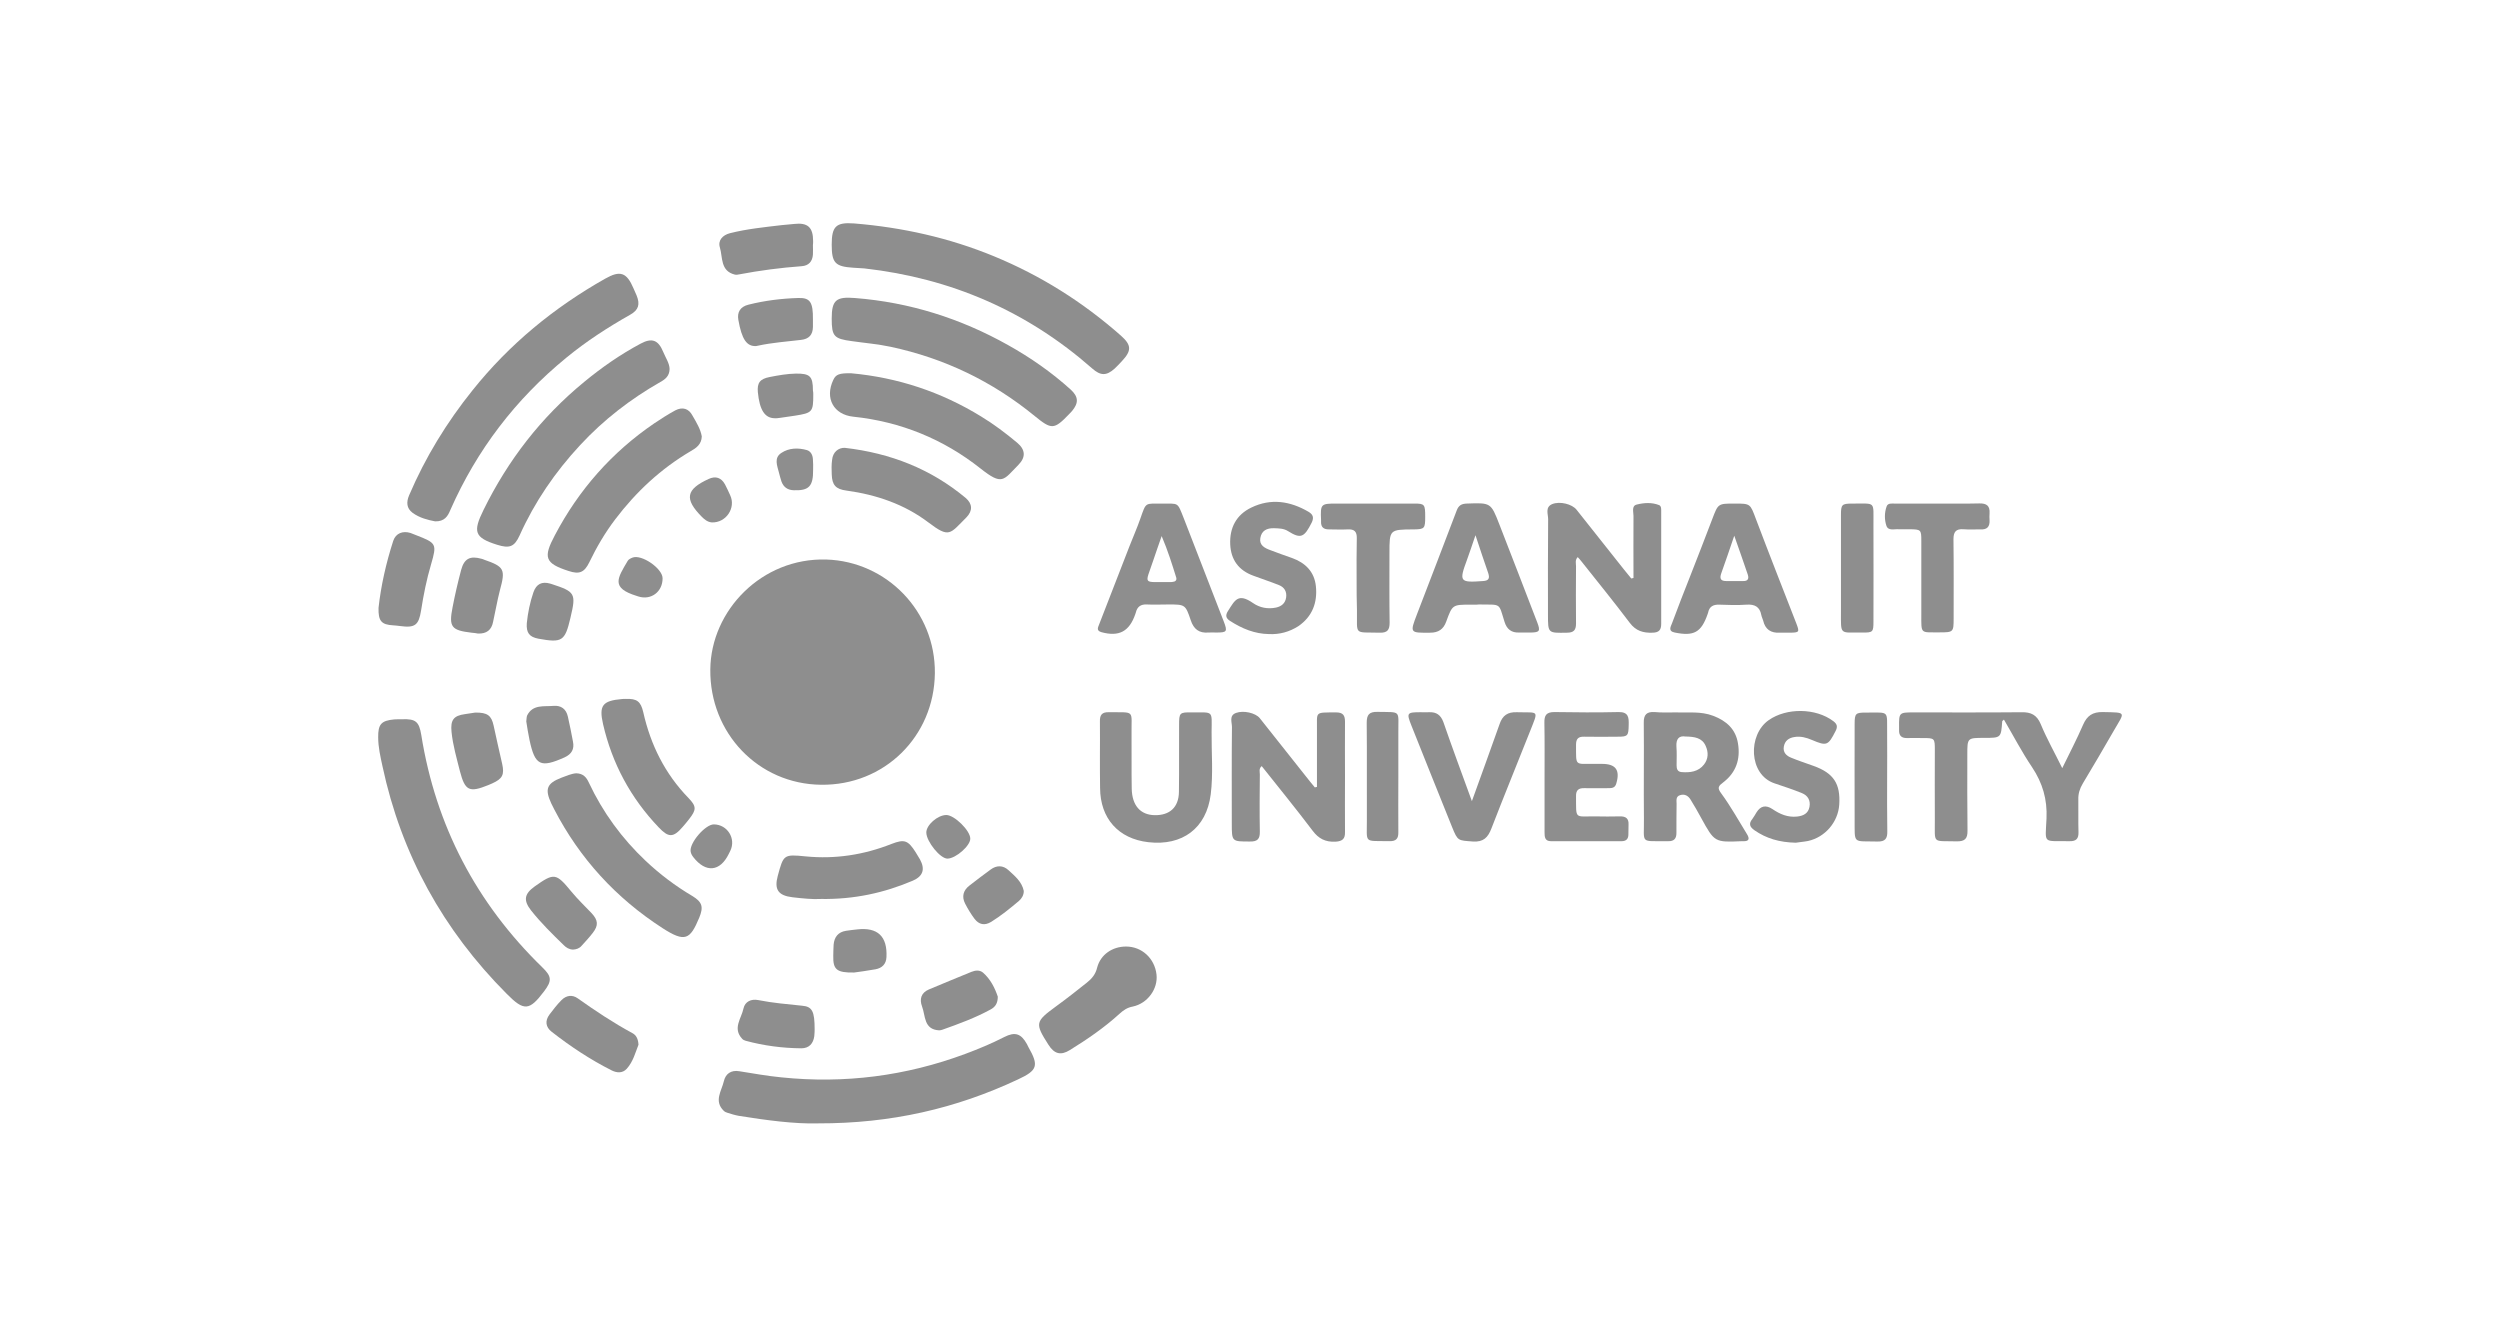 <svg width="152" height="81" viewBox="0 0 152 81" fill="none" xmlns="http://www.w3.org/2000/svg">
<path d="M56.84 40.933C56.798 44.781 53.762 47.765 49.915 47.713C46.119 47.672 43.145 44.583 43.187 40.705C43.218 37.117 46.317 33.904 50.237 34.019C53.918 34.133 56.881 37.18 56.84 40.933Z" fill="#8E8E8E"/>
<path d="M50.568 14.875C50.568 13.772 50.818 13.502 51.931 13.585C54.863 13.824 57.712 14.459 60.436 15.582C63.285 16.757 65.843 18.369 68.152 20.407C68.807 20.989 68.807 21.322 68.204 21.966C68.058 22.122 67.923 22.268 67.767 22.413C67.268 22.86 66.914 22.85 66.405 22.403C62.433 18.909 57.806 16.913 52.554 16.32C52.336 16.299 52.107 16.299 51.879 16.278C50.776 16.206 50.568 15.987 50.568 14.875Z" fill="#8E8E8E"/>
<path d="M49.739 68.301C48.314 68.343 46.619 68.114 44.924 67.844C44.685 67.802 44.456 67.729 44.227 67.657C44.144 67.636 44.061 67.594 43.999 67.532C43.395 66.939 43.874 66.326 44.009 65.743C44.113 65.286 44.446 65.047 44.945 65.13C45.797 65.265 46.65 65.421 47.513 65.504C51.35 65.899 55.073 65.421 58.681 64.08C59.492 63.778 60.293 63.445 61.062 63.05C61.717 62.717 62.081 62.842 62.435 63.477C62.466 63.539 62.497 63.601 62.528 63.664C63.173 64.797 63.079 65.078 61.894 65.629C58.13 67.397 54.178 68.312 49.739 68.301Z" fill="#8E8E8E"/>
<path d="M26.457 31.699C26.02 31.616 25.511 31.491 25.085 31.179C24.71 30.899 24.7 30.524 24.877 30.108C25.864 27.8 27.164 25.679 28.734 23.724C30.97 20.927 33.684 18.701 36.793 16.944C37.708 16.424 38.103 16.559 38.519 17.537C38.581 17.683 38.644 17.818 38.706 17.963C38.925 18.504 38.831 18.847 38.311 19.138C36.949 19.908 35.649 20.75 34.433 21.748C31.344 24.275 28.994 27.353 27.383 31.003C27.227 31.387 27.029 31.71 26.457 31.699Z" fill="#8E8E8E"/>
<path d="M24.439 43.73C25.281 43.699 25.479 43.876 25.614 44.687C26.498 50.208 28.962 54.908 32.965 58.807C33.548 59.369 33.569 59.629 33.08 60.273C32.186 61.459 31.863 61.49 30.813 60.429C26.945 56.551 24.397 51.944 23.253 46.579C23.129 46.007 22.994 45.425 22.994 44.832C22.983 44.032 23.181 43.813 23.971 43.74C24.127 43.73 24.283 43.73 24.439 43.73Z" fill="#8E8E8E"/>
<path d="M125.384 46.704C125.842 45.768 126.279 44.926 126.653 44.063C126.892 43.512 127.235 43.283 127.849 43.293C129.336 43.325 129.19 43.262 128.525 44.416C127.901 45.498 127.277 46.569 126.632 47.64C126.445 47.952 126.351 48.264 126.362 48.617C126.372 49.272 126.351 49.938 126.372 50.593C126.383 50.988 126.237 51.154 125.831 51.144C124.178 51.113 124.355 51.362 124.428 49.761C124.48 48.596 124.189 47.609 123.554 46.652C122.93 45.727 122.41 44.728 121.839 43.751C121.776 43.813 121.735 43.834 121.735 43.855C121.662 44.863 121.662 44.863 120.643 44.863C119.613 44.863 119.613 44.863 119.613 45.872C119.613 47.411 119.603 48.95 119.624 50.499C119.634 50.998 119.457 51.165 118.958 51.154C117.45 51.113 117.648 51.342 117.638 49.823C117.627 48.42 117.638 47.016 117.638 45.612C117.638 44.884 117.627 44.874 116.92 44.874C116.587 44.874 116.265 44.863 115.932 44.874C115.61 44.874 115.454 44.728 115.464 44.395C115.464 44.323 115.464 44.26 115.464 44.188C115.454 43.335 115.475 43.314 116.317 43.314C118.511 43.314 120.715 43.325 122.91 43.304C123.481 43.293 123.835 43.46 124.074 44.021C124.438 44.905 124.916 45.747 125.384 46.704Z" fill="#8E8E8E"/>
<path d="M50.568 19.368C50.568 18.245 50.839 18.026 51.983 18.12C55.3 18.38 58.398 19.357 61.289 20.98C62.651 21.739 63.93 22.633 65.095 23.683C65.573 24.12 65.594 24.494 65.178 24.993C65.126 25.056 65.064 25.118 65.001 25.18C64.086 26.137 63.93 26.127 62.911 25.295C60.332 23.184 57.41 21.78 54.145 21.084C53.365 20.917 52.575 20.855 51.785 20.74C50.703 20.595 50.568 20.449 50.568 19.368Z" fill="#8E8E8E"/>
<path d="M40.712 22.435C40.702 22.861 40.452 23.059 40.151 23.225C38.331 24.265 36.699 25.523 35.274 27.062C33.756 28.695 32.508 30.515 31.593 32.553C31.271 33.26 30.969 33.353 30.231 33.124C28.838 32.688 28.744 32.334 29.399 31.003C30.886 27.977 32.903 25.367 35.513 23.225C36.584 22.341 37.718 21.551 38.945 20.896C39.641 20.522 40.026 20.667 40.328 21.406C40.473 21.759 40.702 22.081 40.712 22.435Z" fill="#8E8E8E"/>
<path d="M99.316 35.14C99.316 33.882 99.306 32.624 99.316 31.366C99.316 31.127 99.191 30.763 99.503 30.68C99.951 30.565 100.429 30.534 100.876 30.711C101.021 30.773 101.001 30.981 101.001 31.137C101.001 33.404 101.001 35.671 101.001 37.937C101.001 38.312 100.855 38.457 100.481 38.468C99.909 38.489 99.462 38.364 99.087 37.865C98.131 36.596 97.122 35.359 96.134 34.111C96.072 34.028 95.999 33.955 95.926 33.872C95.75 34.048 95.822 34.257 95.822 34.433C95.812 35.598 95.812 36.752 95.822 37.917C95.822 38.312 95.677 38.468 95.271 38.468C94.117 38.489 94.117 38.509 94.117 37.376C94.117 35.442 94.107 33.497 94.127 31.563C94.127 31.251 93.93 30.835 94.377 30.648C94.845 30.461 95.583 30.648 95.854 30.991C96.81 32.198 97.767 33.404 98.724 34.61C98.869 34.797 99.025 34.984 99.181 35.172C99.233 35.161 99.275 35.151 99.316 35.14Z" fill="#8E8E8E"/>
<path d="M80.071 47.847C80.071 46.828 80.071 45.82 80.071 44.801C80.071 44.676 80.071 44.562 80.071 44.437C80.092 43.241 79.874 43.324 81.236 43.314C81.652 43.314 81.776 43.491 81.776 43.875C81.766 44.988 81.776 46.09 81.776 47.203C81.776 48.326 81.766 49.459 81.776 50.582C81.787 50.998 81.631 51.144 81.204 51.175C80.581 51.206 80.165 50.988 79.801 50.499C78.802 49.178 77.752 47.889 76.712 46.579C76.525 46.735 76.598 46.922 76.598 47.078C76.588 48.242 76.577 49.397 76.598 50.561C76.609 51.008 76.453 51.175 75.995 51.164C74.893 51.164 74.893 51.175 74.893 50.073C74.893 48.118 74.882 46.153 74.903 44.198C74.903 43.907 74.716 43.501 75.153 43.345C75.61 43.179 76.328 43.345 76.588 43.657C77.607 44.946 78.626 46.236 79.655 47.525C79.749 47.65 79.853 47.754 79.946 47.879C79.988 47.858 80.029 47.847 80.071 47.847Z" fill="#8E8E8E"/>
<path d="M101.937 43.314C102.624 43.345 103.403 43.231 104.163 43.522C104.963 43.824 105.535 44.333 105.67 45.207C105.826 46.153 105.556 46.964 104.786 47.557C104.485 47.785 104.381 47.889 104.662 48.253C105.234 49.033 105.701 49.886 106.211 50.707C106.388 50.988 106.357 51.165 105.972 51.144C105.951 51.144 105.941 51.144 105.92 51.144C104.246 51.217 104.246 51.217 103.424 49.719C103.227 49.355 103.019 48.992 102.8 48.638C102.655 48.389 102.436 48.253 102.145 48.347C101.875 48.43 101.937 48.68 101.937 48.877C101.927 49.47 101.927 50.052 101.927 50.645C101.927 50.988 101.781 51.154 101.428 51.144C99.671 51.123 99.972 51.352 99.951 49.761C99.93 47.827 99.962 45.883 99.941 43.948C99.93 43.449 100.118 43.262 100.606 43.293C101.012 43.335 101.438 43.314 101.937 43.314ZM102.478 44.78C102.093 44.718 101.896 44.916 101.927 45.394C101.958 45.768 101.937 46.153 101.937 46.538C101.937 46.746 101.989 46.922 102.239 46.943C102.759 46.985 103.258 46.922 103.601 46.486C103.871 46.142 103.882 45.737 103.705 45.352C103.487 44.853 103.029 44.791 102.478 44.78Z" fill="#8E8E8E"/>
<path d="M66.875 45.995C66.875 45.288 66.885 44.571 66.875 43.864C66.864 43.469 66.999 43.292 67.415 43.302C69.048 43.323 68.778 43.136 68.798 44.623C68.809 45.735 68.788 46.838 68.809 47.95C68.829 48.969 69.329 49.541 70.192 49.562C71.117 49.583 71.668 49.084 71.679 48.148C71.699 46.796 71.679 45.444 71.689 44.093C71.689 43.333 71.71 43.302 72.479 43.313C73.8 43.323 73.675 43.167 73.665 44.508C73.654 45.767 73.769 47.046 73.613 48.293C73.353 50.363 71.886 51.444 69.817 51.205C67.998 50.997 66.895 49.76 66.885 47.909C66.875 47.274 66.875 46.64 66.875 45.995Z" fill="#8E8E8E"/>
<path d="M51.745 22.694C54.584 22.954 57.225 23.828 59.658 25.325C60.428 25.793 61.145 26.334 61.842 26.916C62.341 27.332 62.383 27.789 61.925 28.257C61 29.193 60.958 29.547 59.617 28.486C57.36 26.698 54.761 25.637 51.88 25.335C50.685 25.211 50.134 24.212 50.664 23.1C50.82 22.757 51.038 22.684 51.745 22.694Z" fill="#8E8E8E"/>
<path d="M42.668 26.532C42.657 27.01 42.335 27.239 42.002 27.426C40.182 28.497 38.675 29.901 37.406 31.575C36.782 32.396 36.273 33.27 35.826 34.195C35.524 34.809 35.222 34.933 34.567 34.715C33.122 34.247 33.018 33.894 33.736 32.542C35.191 29.776 37.198 27.499 39.777 25.741C40.193 25.461 40.619 25.19 41.056 24.951C41.503 24.722 41.877 24.837 42.106 25.273C42.345 25.689 42.595 26.095 42.668 26.532Z" fill="#8E8E8E"/>
<path d="M35.034 47.016C35.461 47.026 35.658 47.265 35.804 47.587C36.656 49.397 37.81 50.977 39.266 52.35C40.129 53.161 41.065 53.868 42.084 54.471C42.708 54.846 42.781 55.147 42.511 55.802C41.959 57.123 41.658 57.32 40.275 56.426C37.447 54.596 35.252 52.204 33.703 49.22C33.641 49.095 33.578 48.971 33.516 48.846C33.111 47.972 33.246 47.629 34.13 47.286C34.441 47.172 34.743 47.036 35.034 47.016Z" fill="#8E8E8E"/>
<path d="M105.474 30.617C106.441 30.617 106.41 30.628 106.763 31.563C107.564 33.685 108.396 35.795 109.217 37.906C109.415 38.426 109.404 38.458 108.843 38.468C108.635 38.468 108.427 38.458 108.219 38.468C107.668 38.499 107.325 38.27 107.2 37.73C107.169 37.615 107.106 37.501 107.086 37.386C106.992 36.887 106.68 36.731 106.191 36.763C105.64 36.804 105.079 36.783 104.528 36.763C104.164 36.752 103.925 36.877 103.852 37.251C103.841 37.282 103.831 37.314 103.821 37.345C103.436 38.447 102.989 38.697 101.824 38.458C101.398 38.374 101.585 38.093 101.658 37.896C102.022 36.919 102.396 35.952 102.781 34.984C103.228 33.841 103.675 32.697 104.112 31.543C104.465 30.617 104.455 30.617 105.474 30.617ZM105.443 32.572C105.152 33.425 104.912 34.142 104.652 34.86C104.548 35.161 104.6 35.328 104.954 35.328C105.297 35.328 105.64 35.328 105.983 35.328C106.275 35.338 106.347 35.182 106.264 34.932C106.015 34.184 105.744 33.435 105.443 32.572Z" fill="#8E8E8E"/>
<path d="M89.667 36.763C89.584 36.763 89.49 36.763 89.407 36.763C88.315 36.763 88.305 36.763 87.931 37.792C87.764 38.26 87.452 38.468 86.953 38.468C85.716 38.478 85.716 38.489 86.153 37.345C86.953 35.244 87.775 33.144 88.565 31.044C88.679 30.732 88.856 30.628 89.178 30.617C90.634 30.565 90.645 30.555 91.154 31.865C91.934 33.861 92.703 35.868 93.473 37.865C93.66 38.364 93.608 38.447 93.088 38.458C92.849 38.468 92.6 38.447 92.36 38.458C91.892 38.478 91.612 38.249 91.477 37.813C91.102 36.627 91.31 36.773 89.917 36.752C89.834 36.763 89.75 36.763 89.667 36.763ZM89.709 32.541C89.501 33.144 89.355 33.602 89.189 34.049C88.7 35.369 88.752 35.432 90.166 35.328C90.52 35.307 90.582 35.161 90.489 34.86C90.239 34.142 90 33.425 89.709 32.541Z" fill="#8E8E8E"/>
<path d="M70.65 30.617C71.679 30.638 71.565 30.482 71.981 31.532C72.792 33.612 73.592 35.692 74.403 37.782C74.643 38.406 74.601 38.458 73.946 38.458C73.79 38.458 73.634 38.447 73.478 38.458C72.906 38.51 72.573 38.25 72.397 37.709C72.074 36.752 72.053 36.752 71.034 36.752C70.598 36.752 70.171 36.773 69.735 36.752C69.36 36.731 69.142 36.888 69.059 37.241C69.048 37.272 69.038 37.303 69.028 37.335C68.664 38.395 68.04 38.728 66.969 38.437C66.636 38.343 66.761 38.146 66.834 37.948C67.447 36.368 68.061 34.787 68.674 33.206C68.892 32.645 69.142 32.084 69.34 31.512C69.693 30.503 69.61 30.628 70.65 30.617ZM70.629 32.593C70.431 33.175 70.265 33.623 70.119 34.07C69.61 35.608 69.433 35.369 71.138 35.39C71.19 35.39 71.242 35.39 71.294 35.38C71.461 35.369 71.565 35.276 71.513 35.109C71.263 34.309 71.014 33.498 70.629 32.593Z" fill="#8E8E8E"/>
<path d="M93.909 47.276C93.909 46.163 93.92 45.061 93.899 43.948C93.889 43.491 94.013 43.293 94.513 43.293C95.812 43.314 97.112 43.324 98.412 43.293C99.015 43.283 99.036 43.626 99.025 44.063C99.015 44.728 98.973 44.791 98.391 44.791C97.694 44.801 97.008 44.801 96.311 44.791C95.958 44.78 95.823 44.926 95.823 45.279C95.833 46.61 95.719 46.434 96.935 46.444C97.091 46.444 97.247 46.444 97.403 46.444C98.246 46.444 98.516 46.829 98.266 47.65C98.194 47.889 98.027 47.92 97.83 47.92C97.33 47.92 96.821 47.931 96.322 47.92C95.979 47.91 95.812 48.045 95.823 48.409C95.833 49.844 95.719 49.626 96.977 49.636C97.476 49.647 97.986 49.647 98.485 49.636C98.859 49.626 99.036 49.771 99.015 50.146C99.005 50.354 99.015 50.562 99.005 50.77C98.994 51.019 98.859 51.144 98.599 51.144C97.164 51.144 95.729 51.144 94.294 51.144C93.92 51.144 93.909 50.873 93.909 50.603C93.909 49.491 93.909 48.378 93.909 47.276Z" fill="#8E8E8E"/>
<path d="M89.491 48.71C90.073 47.088 90.635 45.56 91.176 44.021C91.353 43.501 91.664 43.282 92.226 43.303C93.578 43.345 93.557 43.116 93.016 44.489C92.236 46.454 91.436 48.409 90.677 50.374C90.469 50.915 90.198 51.206 89.554 51.164C88.649 51.092 88.638 51.154 88.285 50.281C87.453 48.222 86.632 46.163 85.81 44.104C85.509 43.345 85.54 43.303 86.372 43.303C86.549 43.303 86.715 43.314 86.892 43.303C87.339 43.282 87.599 43.48 87.755 43.896C88.306 45.487 88.888 47.057 89.491 48.71Z" fill="#8E8E8E"/>
<path d="M77.157 38.552C76.284 38.541 75.514 38.219 74.786 37.751C74.526 37.585 74.495 37.408 74.662 37.148C75.088 36.483 75.275 36.036 76.19 36.67C76.596 36.951 77.084 37.044 77.583 36.94C77.916 36.867 78.145 36.68 78.197 36.327C78.249 35.963 78.082 35.703 77.77 35.578C77.261 35.37 76.731 35.204 76.211 35.006C75.317 34.684 74.838 34.039 74.797 33.093C74.755 32.084 75.171 31.294 76.086 30.857C77.271 30.285 78.436 30.462 79.559 31.117C79.819 31.273 79.902 31.45 79.757 31.762C79.299 32.677 79.091 32.781 78.311 32.292C78.051 32.126 77.76 32.126 77.459 32.115C77.022 32.105 76.7 32.261 76.627 32.718C76.554 33.155 76.897 33.322 77.23 33.446C77.666 33.613 78.103 33.769 78.55 33.925C79.362 34.216 79.913 34.757 80.006 35.64C80.11 36.639 79.788 37.491 78.935 38.074C78.394 38.417 77.802 38.583 77.157 38.552Z" fill="#8E8E8E"/>
<path d="M109.185 51.237C108.186 51.216 107.386 50.977 106.668 50.478C106.388 50.281 106.304 50.083 106.544 49.792C106.637 49.667 106.71 49.532 106.793 49.397C107.043 48.991 107.365 48.929 107.76 49.189C108.218 49.501 108.696 49.709 109.268 49.646C109.642 49.605 109.944 49.459 110.017 49.054C110.089 48.658 109.913 48.367 109.559 48.222C109.018 48.003 108.457 47.816 107.895 47.629C106.304 47.099 106.263 44.666 107.542 43.782C108.623 43.023 110.401 43.043 111.462 43.844C111.701 44.021 111.743 44.187 111.597 44.458C111.15 45.331 111.067 45.373 110.162 44.988C109.819 44.842 109.476 44.749 109.102 44.811C108.758 44.863 108.519 45.04 108.457 45.393C108.394 45.747 108.613 45.955 108.904 46.069C109.351 46.256 109.809 46.402 110.266 46.568C111.483 47.005 111.909 47.65 111.826 48.929C111.753 49.979 110.973 50.904 109.923 51.133C109.653 51.185 109.351 51.206 109.185 51.237Z" fill="#8E8E8E"/>
<path d="M68.464 57.549C69.421 57.549 70.201 58.266 70.315 59.244C70.419 60.117 69.774 61.011 68.87 61.199C68.537 61.261 68.308 61.417 68.069 61.635C67.144 62.478 66.114 63.185 65.054 63.84C64.492 64.193 64.097 64.079 63.743 63.517C62.912 62.218 62.943 62.114 64.191 61.199C64.835 60.731 65.459 60.242 66.083 59.743C66.385 59.504 66.613 59.233 66.707 58.828C66.915 58.038 67.632 57.549 68.464 57.549Z" fill="#8E8E8E"/>
<path d="M82.482 35.276C82.482 34.423 82.472 33.581 82.493 32.728C82.503 32.322 82.347 32.166 81.942 32.187C81.557 32.208 81.183 32.187 80.798 32.187C80.475 32.187 80.309 32.052 80.32 31.719C80.32 31.688 80.32 31.647 80.32 31.615C80.278 30.638 80.309 30.617 81.266 30.617C82.846 30.617 84.416 30.617 85.997 30.617C86.621 30.617 86.652 30.669 86.652 31.428C86.652 32.125 86.611 32.177 85.987 32.187C85.966 32.187 85.955 32.187 85.935 32.187C84.479 32.198 84.479 32.198 84.479 33.643C84.479 35.047 84.468 36.451 84.489 37.854C84.489 38.291 84.364 38.478 83.897 38.468C82.285 38.426 82.524 38.655 82.503 37.095C82.482 36.492 82.482 35.889 82.482 35.276Z" fill="#8E8E8E"/>
<path d="M117.794 30.618C118.646 30.618 119.488 30.629 120.341 30.608C120.788 30.598 120.996 30.753 120.965 31.211C120.955 31.346 120.955 31.492 120.965 31.627C120.986 32.022 120.819 32.209 120.414 32.188C120.071 32.178 119.717 32.209 119.374 32.178C118.917 32.147 118.771 32.344 118.771 32.781C118.792 34.393 118.781 36.005 118.781 37.606C118.781 38.427 118.761 38.448 117.939 38.448C116.743 38.438 116.816 38.583 116.816 37.336C116.816 35.849 116.816 34.362 116.816 32.875C116.816 32.209 116.795 32.188 116.109 32.178C115.88 32.178 115.662 32.188 115.433 32.178C115.173 32.157 114.809 32.292 114.695 31.97C114.57 31.596 114.57 31.18 114.705 30.795C114.778 30.577 115.017 30.618 115.204 30.618C116.057 30.618 116.93 30.618 117.794 30.618Z" fill="#8E8E8E"/>
<path d="M51.36 27.228C54.157 27.55 56.601 28.517 58.712 30.274C59.128 30.628 59.148 31.054 58.764 31.45C57.745 32.468 57.734 32.739 56.445 31.762C54.989 30.659 53.284 30.077 51.464 29.827C50.819 29.744 50.591 29.495 50.57 28.85C50.559 28.559 50.549 28.257 50.591 27.966C50.632 27.488 50.975 27.217 51.36 27.228Z" fill="#8E8E8E"/>
<path d="M38.05 42.493C38.726 42.472 38.955 42.639 39.111 43.304C39.558 45.29 40.431 47.047 41.856 48.514C42.355 49.033 42.345 49.231 41.898 49.803C41.773 49.969 41.638 50.125 41.502 50.281C40.931 50.947 40.639 50.926 40.047 50.302C38.341 48.514 37.218 46.423 36.667 44.032C36.407 42.898 36.626 42.607 37.801 42.503C37.873 42.493 37.957 42.493 38.05 42.493Z" fill="#8E8E8E"/>
<path d="M49.905 54.657C49.427 54.688 48.803 54.626 48.179 54.553C47.316 54.449 47.066 54.085 47.285 53.264C47.638 51.964 47.638 51.933 48.98 52.068C50.789 52.245 52.525 51.975 54.21 51.309C54.99 51.008 55.208 51.091 55.666 51.808C55.759 51.954 55.842 52.099 55.936 52.255C56.258 52.848 56.123 53.274 55.499 53.545C53.763 54.283 51.953 54.688 49.905 54.657Z" fill="#8E8E8E"/>
<path d="M111.93 34.486C111.93 33.425 111.93 32.375 111.93 31.315C111.93 30.68 111.982 30.618 112.606 30.618C114.082 30.628 113.895 30.431 113.906 31.918C113.916 33.873 113.906 35.827 113.906 37.793C113.906 38.427 113.875 38.468 113.219 38.458C111.836 38.448 111.93 38.645 111.93 37.179C111.93 36.285 111.93 35.38 111.93 34.486Z" fill="#8E8E8E"/>
<path d="M114.738 47.266C114.738 48.358 114.728 49.45 114.748 50.541C114.759 50.978 114.624 51.176 114.156 51.165C112.617 51.124 112.773 51.363 112.762 49.782C112.752 47.859 112.762 45.935 112.762 44.011C112.762 43.377 112.825 43.325 113.438 43.325C114.925 43.335 114.717 43.148 114.738 44.625C114.748 45.498 114.738 46.382 114.738 47.266Z" fill="#8E8E8E"/>
<path d="M85.019 47.275C85.019 48.377 85.009 49.489 85.019 50.592C85.03 50.987 84.884 51.153 84.479 51.143C82.877 51.111 83.117 51.319 83.106 49.812C83.096 47.857 83.117 45.902 83.096 43.947C83.096 43.458 83.241 43.271 83.751 43.282C85.227 43.313 85.009 43.147 85.019 44.561C85.019 45.476 85.019 46.38 85.019 47.275Z" fill="#8E8E8E"/>
<path d="M38.82 63.519C38.633 63.987 38.498 64.548 38.103 64.985C37.843 65.266 37.5 65.235 37.188 65.079C35.888 64.424 34.682 63.623 33.538 62.729C33.174 62.448 33.122 62.063 33.413 61.678C33.642 61.377 33.871 61.075 34.141 60.805C34.432 60.514 34.796 60.462 35.129 60.701C36.2 61.46 37.292 62.188 38.446 62.812C38.685 62.937 38.8 63.165 38.82 63.519Z" fill="#8E8E8E"/>
<path d="M23.015 36.959C23.161 35.618 23.473 34.235 23.909 32.883C24.065 32.416 24.492 32.26 24.96 32.405C25.074 32.447 25.188 32.499 25.303 32.54C26.54 33.019 26.571 33.071 26.207 34.318C25.937 35.233 25.75 36.169 25.604 37.105C25.459 38.02 25.23 38.187 24.315 38.062C24.18 38.041 24.034 38.031 23.899 38.02C23.192 37.979 22.994 37.76 23.015 36.959Z" fill="#8E8E8E"/>
<path d="M49.426 14.906C49.426 15.093 49.437 15.29 49.426 15.478C49.395 15.904 49.166 16.154 48.74 16.185C47.461 16.278 46.193 16.445 44.934 16.684C44.851 16.705 44.758 16.715 44.675 16.694C43.791 16.476 43.947 15.644 43.77 15.051C43.635 14.615 43.936 14.292 44.383 14.178C45.413 13.918 46.463 13.814 47.513 13.689C47.773 13.658 48.033 13.648 48.283 13.616C49.104 13.523 49.437 13.814 49.437 14.656C49.437 14.739 49.437 14.823 49.426 14.906Z" fill="#8E8E8E"/>
<path d="M49.53 62.583C49.53 62.614 49.53 62.812 49.509 62.999C49.447 63.446 49.197 63.737 48.719 63.737C47.575 63.727 46.452 63.581 45.34 63.28C45.256 63.259 45.173 63.217 45.121 63.155C44.529 62.521 45.08 61.917 45.204 61.314C45.298 60.888 45.683 60.722 46.099 60.805C46.983 60.982 47.877 61.054 48.771 61.148C49.385 61.2 49.53 61.491 49.53 62.583Z" fill="#8E8E8E"/>
<path d="M28.889 43.325C29.638 43.314 29.877 43.501 30.012 44.115C30.178 44.895 30.355 45.664 30.532 46.444C30.677 47.099 30.553 47.349 29.929 47.63C29.846 47.661 29.773 47.702 29.69 47.733C28.535 48.201 28.276 48.087 27.964 46.891C27.766 46.101 27.537 45.321 27.454 44.51C27.381 43.782 27.569 43.512 28.276 43.418C28.525 43.377 28.764 43.345 28.889 43.325Z" fill="#8E8E8E"/>
<path d="M34.837 57.736C34.598 57.726 34.421 57.612 34.276 57.466C33.579 56.79 32.892 56.114 32.289 55.355C31.811 54.742 31.873 54.347 32.518 53.889C33.693 53.057 33.808 53.078 34.733 54.201C35.118 54.669 35.554 55.085 35.97 55.522C36.365 55.948 36.397 56.26 36.043 56.717C35.835 56.988 35.596 57.248 35.367 57.497C35.232 57.664 35.035 57.726 34.837 57.736Z" fill="#8E8E8E"/>
<path d="M60.666 60.596C60.666 60.991 60.52 61.22 60.229 61.376C59.293 61.886 58.306 62.249 57.307 62.603C57.245 62.624 57.172 62.645 57.099 62.645C56.153 62.593 56.278 61.761 56.059 61.189C55.893 60.742 56.008 60.357 56.475 60.16C57.338 59.795 58.202 59.442 59.065 59.088C59.304 58.995 59.553 58.964 59.761 59.13C60.229 59.536 60.489 60.076 60.666 60.596Z" fill="#8E8E8E"/>
<path d="M29.056 38.52C28.952 38.499 28.817 38.478 28.671 38.468C27.444 38.323 27.278 38.125 27.517 36.919C27.663 36.16 27.839 35.401 28.037 34.652C28.224 33.955 28.588 33.779 29.285 33.976C29.337 33.986 29.389 34.007 29.43 34.028C30.668 34.454 30.74 34.621 30.397 35.879C30.231 36.513 30.127 37.158 29.981 37.803C29.888 38.302 29.586 38.541 29.056 38.52Z" fill="#8E8E8E"/>
<path d="M49.426 19.418C49.426 19.574 49.426 19.73 49.426 19.886C49.416 20.364 49.176 20.614 48.698 20.666C47.825 20.77 46.941 20.832 46.078 21.019C46.047 21.03 46.005 21.03 45.974 21.04C45.402 21.071 45.1 20.635 44.892 19.449C44.809 18.981 45.007 18.649 45.506 18.524C46.504 18.274 47.513 18.149 48.542 18.118C49.26 18.097 49.437 18.378 49.426 19.418Z" fill="#8E8E8E"/>
<path d="M62.246 54.169C62.246 54.419 62.131 54.617 61.955 54.773C61.414 55.23 60.863 55.677 60.26 56.052C59.864 56.291 59.521 56.218 59.251 55.864C59.033 55.573 58.845 55.261 58.679 54.939C58.461 54.513 58.565 54.128 58.949 53.837C59.376 53.504 59.802 53.182 60.228 52.87C60.592 52.599 60.987 52.599 61.32 52.911C61.705 53.265 62.131 53.608 62.246 54.169Z" fill="#8E8E8E"/>
<path d="M31.998 43.864C32.019 43.729 32.008 43.604 32.05 43.5C32.393 42.814 33.069 42.97 33.651 42.918C34.109 42.876 34.421 43.105 34.525 43.563C34.639 44.072 34.743 44.582 34.837 45.091C34.93 45.549 34.754 45.85 34.327 46.048C32.861 46.703 32.528 46.547 32.196 44.998C32.112 44.613 32.06 44.239 31.998 43.864Z" fill="#8E8E8E"/>
<path d="M32.03 37.886C32.092 37.283 32.217 36.628 32.435 36.004C32.612 35.505 32.945 35.339 33.454 35.484C33.486 35.495 33.517 35.505 33.558 35.516C34.962 35.973 35.035 36.087 34.692 37.522C34.692 37.543 34.681 37.553 34.681 37.574C34.349 38.989 34.172 39.093 32.737 38.833C32.186 38.728 31.988 38.479 32.03 37.886Z" fill="#8E8E8E"/>
<path d="M49.447 23.994C49.447 25.044 49.395 25.107 48.334 25.273C48.022 25.315 47.721 25.367 47.409 25.408C47.305 25.419 47.201 25.44 47.097 25.429C46.494 25.419 46.182 24.92 46.078 23.849C46.026 23.277 46.203 23.038 46.795 22.923C47.326 22.819 47.846 22.726 48.386 22.715C49.239 22.705 49.426 22.871 49.426 23.734C49.447 23.828 49.447 23.911 49.447 23.994Z" fill="#8E8E8E"/>
<path d="M51.932 59.129C50.861 59.15 50.643 58.942 50.663 58.11C50.663 57.881 50.674 57.663 50.684 57.434C50.726 56.966 50.965 56.665 51.443 56.592C51.662 56.561 51.89 56.53 52.109 56.509C53.357 56.363 53.96 56.925 53.897 58.193C53.877 58.62 53.627 58.859 53.232 58.932C52.733 59.025 52.213 59.088 51.932 59.129Z" fill="#8E8E8E"/>
<path d="M43.281 31.763C43.022 31.742 42.834 31.586 42.668 31.419C41.597 30.338 41.701 29.756 43.084 29.122C43.51 28.924 43.853 29.038 44.082 29.454C44.197 29.662 44.29 29.891 44.394 30.109C44.758 30.879 44.145 31.794 43.281 31.763Z" fill="#8E8E8E"/>
<path d="M57.61 52.204C57.173 52.215 56.331 51.175 56.32 50.624C56.31 50.166 57.007 49.553 57.537 49.553C58.026 49.553 58.993 50.499 58.993 50.988C59.003 51.414 58.119 52.194 57.61 52.204Z" fill="#8E8E8E"/>
<path d="M43.407 50.123C44.228 50.133 44.759 50.986 44.405 51.724C44.374 51.787 44.343 51.849 44.312 51.912C43.781 53.003 42.908 53.087 42.149 52.109C42.076 52.016 42.014 51.901 41.993 51.787C41.889 51.267 42.887 50.113 43.407 50.123Z" fill="#8E8E8E"/>
<path d="M40.285 35.151C40.296 35.983 39.578 36.513 38.809 36.264C38.778 36.253 38.746 36.243 38.715 36.233C37.124 35.744 37.54 35.162 38.164 34.101C38.216 34.007 38.351 33.945 38.455 33.903C39.006 33.685 40.275 34.559 40.285 35.151Z" fill="#8E8E8E"/>
<path d="M49.437 28.559C49.447 29.567 49.187 29.838 48.262 29.807C47.888 29.796 47.638 29.619 47.513 29.276C47.451 29.099 47.409 28.912 47.357 28.725C47.253 28.309 47.045 27.841 47.503 27.54C47.971 27.228 48.522 27.217 49.052 27.363C49.302 27.436 49.416 27.675 49.426 27.935C49.447 28.143 49.437 28.351 49.437 28.559Z" fill="#8E8E8E"/>
</svg>
